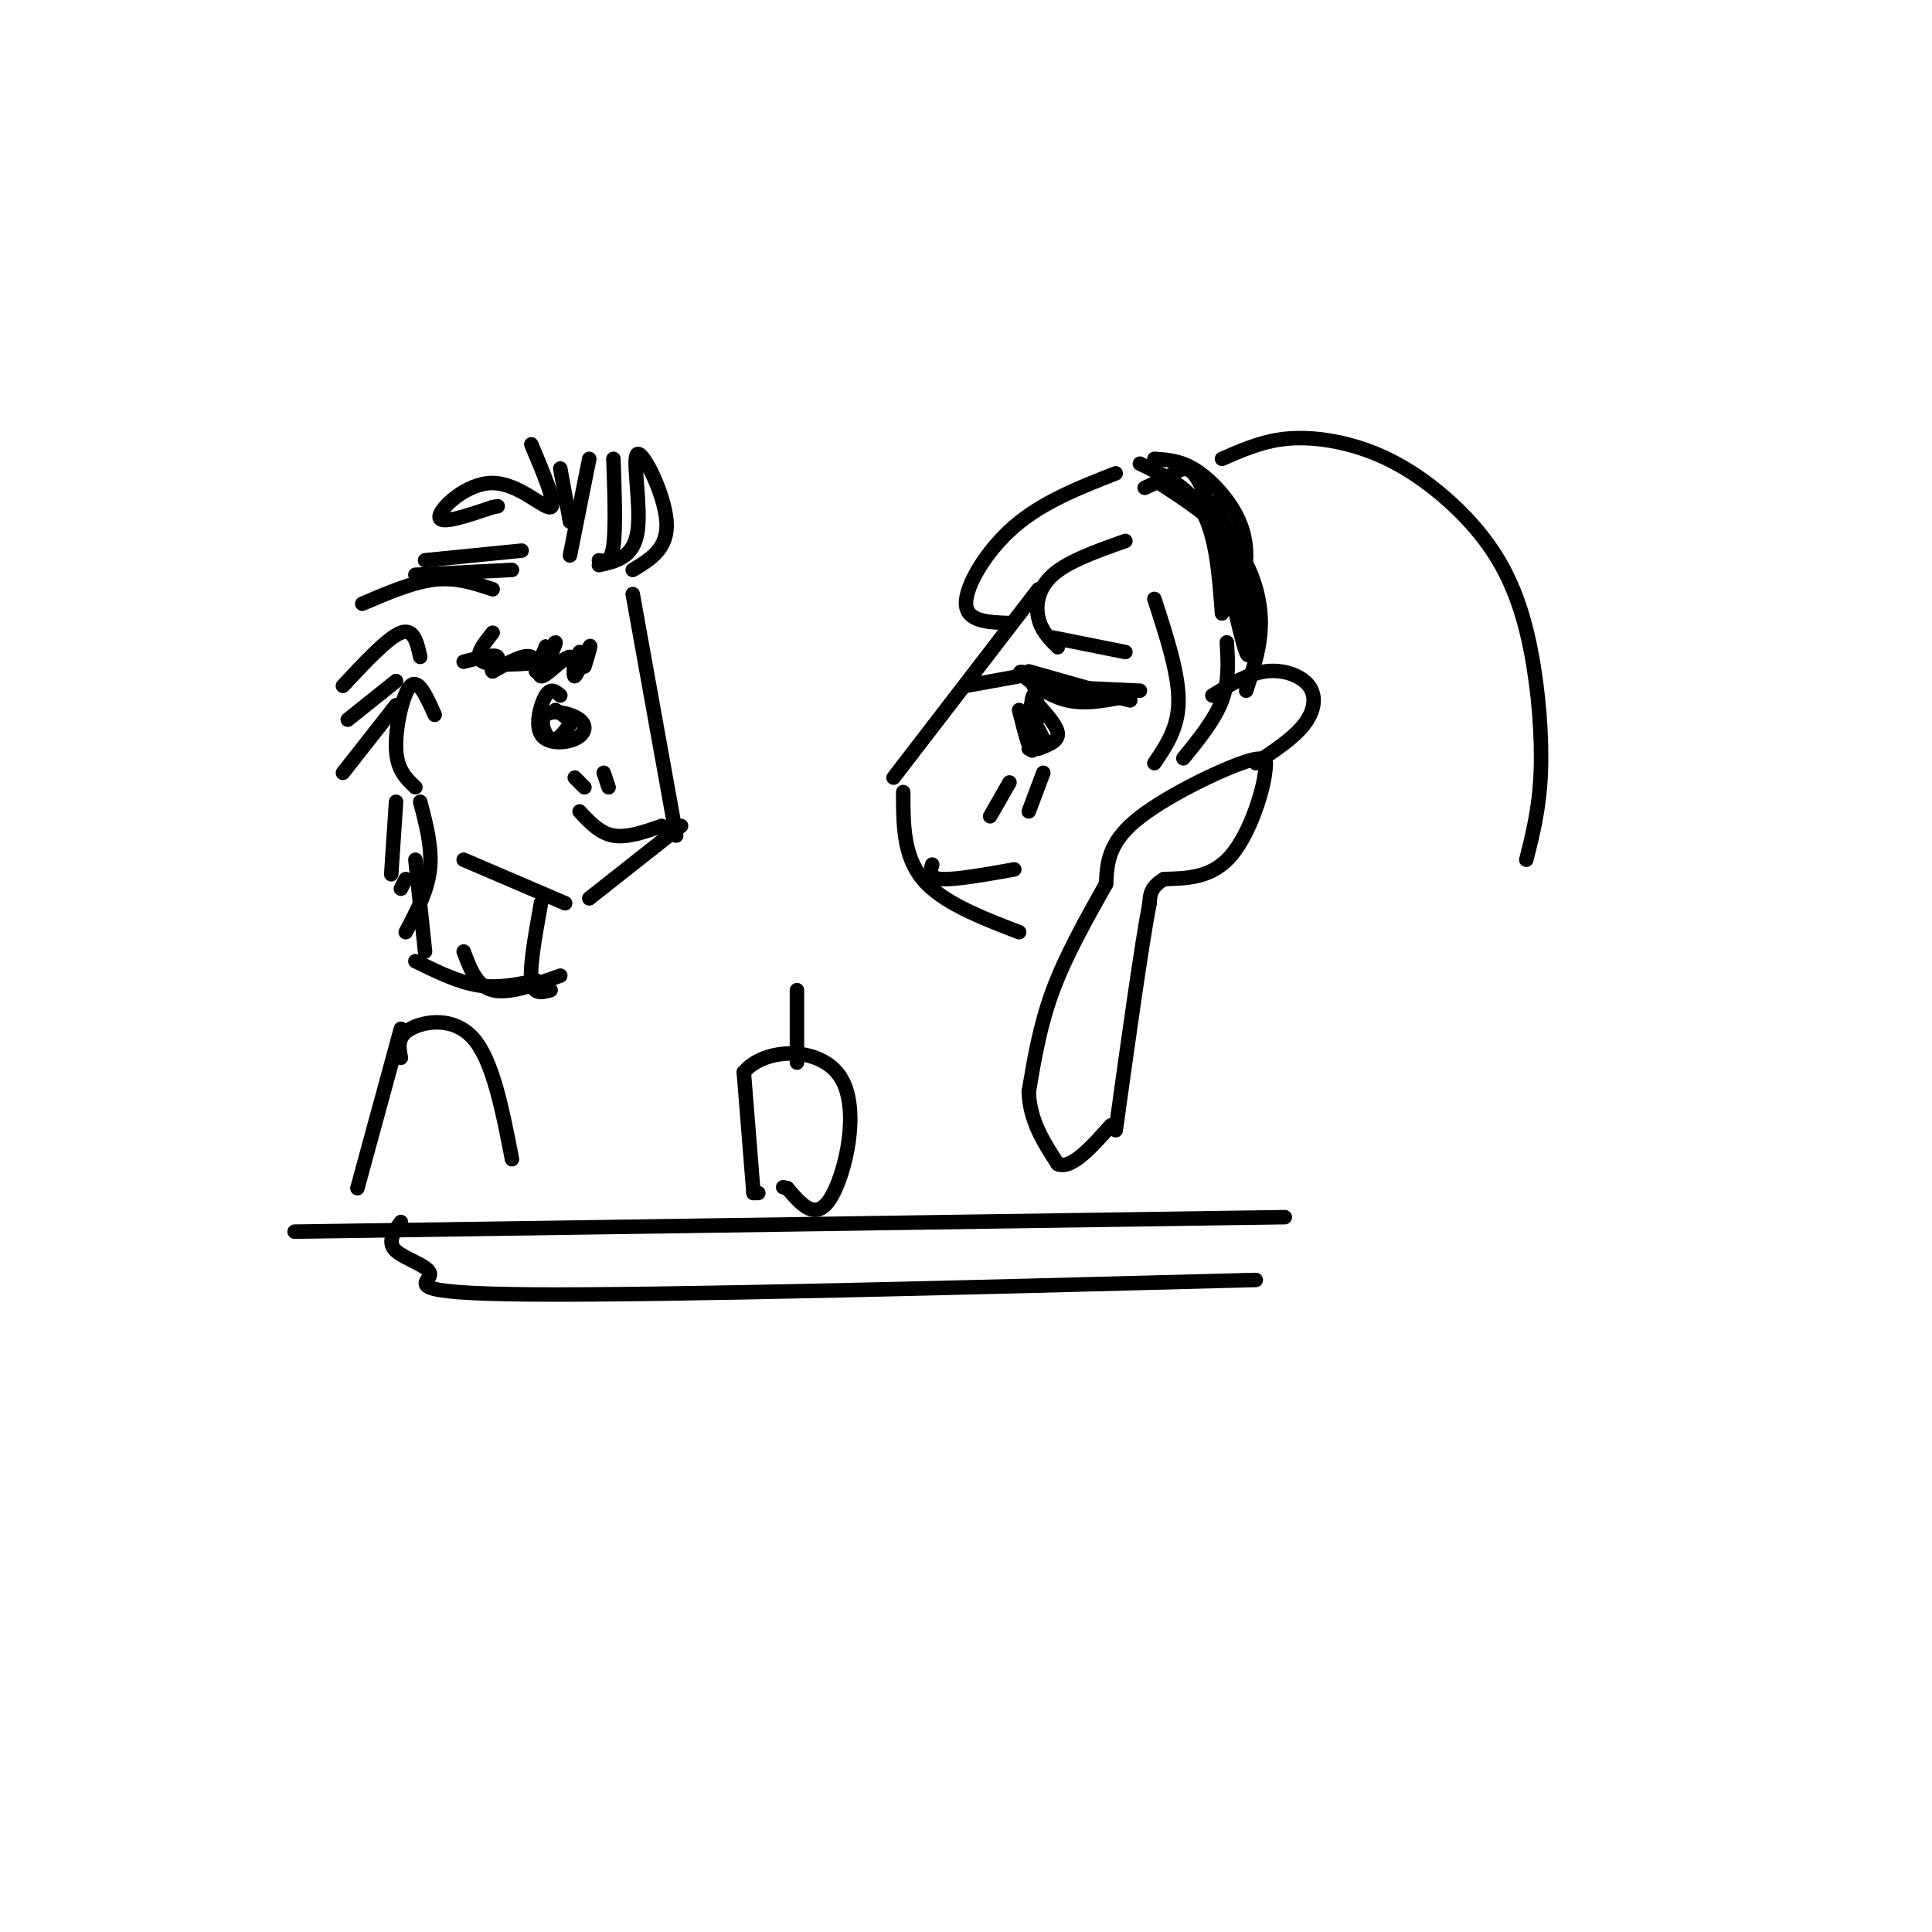 <svg viewBox='0 0 400 400' version='1.1' xmlns='http://www.w3.org/2000/svg' xmlns:xlink='http://www.w3.org/1999/xlink'><g fill='none' stroke='rgb(0,0,0)' stroke-width='3' stroke-linecap='round' stroke-linejoin='round'><path d='M229,183c0.200,-4.133 0.400,-8.267 6,-13c5.600,-4.733 16.600,-10.067 22,-12c5.400,-1.933 5.200,-0.467 5,1'/><path d='M262,159c-0.156,3.933 -3.044,13.267 -7,18c-3.956,4.733 -8.978,4.867 -14,5'/><path d='M241,182c-2.833,1.667 -2.917,3.333 -3,5'/><path d='M238,187c-1.667,8.667 -4.333,27.833 -7,47'/><path d='M229,183c-4.167,7.417 -8.333,14.833 -11,22c-2.667,7.167 -3.833,14.083 -5,21'/><path d='M213,226c0.167,6.000 3.083,10.500 6,15'/><path d='M219,241c2.833,1.167 6.917,-3.417 11,-8'/><path d='M213,139c10.333,2.917 20.667,5.833 21,6c0.333,0.167 -9.333,-2.417 -19,-5'/><path d='M215,140c-4.000,-1.083 -4.500,-1.292 -3,0c1.500,1.292 5.000,4.083 9,5c4.000,0.917 8.500,-0.042 13,-1'/><path d='M214,142c0.000,0.000 22.000,1.000 22,1'/><path d='M211,147c1.226,4.923 2.452,9.845 3,8c0.548,-1.845 0.417,-10.458 0,-11c-0.417,-0.542 -1.119,6.988 -1,9c0.119,2.012 1.060,-1.494 2,-5'/><path d='M215,148c0.133,-1.889 -0.533,-4.111 -1,-3c-0.467,1.111 -0.733,5.556 -1,10'/><path d='M215,146c2.000,2.250 4.000,4.500 4,6c0.000,1.500 -2.000,2.250 -4,3'/><path d='M216,153c0.000,0.000 -1.000,-2.000 -1,-2'/><path d='M211,140c0.000,0.000 -11.000,2.000 -11,2'/><path d='M209,162c0.000,0.000 -4.000,7.000 -4,7'/><path d='M216,160c0.000,0.000 -3.000,8.000 -3,8'/><path d='M193,179c-0.417,1.417 -0.833,2.833 2,3c2.833,0.167 8.917,-0.917 15,-2'/><path d='M215,122c0.000,0.000 -30.000,39.000 -30,39'/><path d='M187,164c0.000,6.583 0.000,13.167 4,18c4.000,4.833 12.000,7.917 20,11'/><path d='M209,129c-4.444,-0.156 -8.889,-0.311 -9,-4c-0.111,-3.689 4.111,-10.911 10,-16c5.889,-5.089 13.444,-8.044 21,-11'/><path d='M233,112c-5.911,2.089 -11.822,4.178 -15,7c-3.178,2.822 -3.622,6.378 -3,9c0.622,2.622 2.311,4.311 4,6'/><path d='M218,132c0.000,0.000 15.000,3.000 15,3'/><path d='M251,144c3.661,-2.262 7.321,-4.524 11,-5c3.679,-0.476 7.375,0.833 9,3c1.625,2.167 1.179,5.190 -1,8c-2.179,2.810 -6.089,5.405 -10,8'/><path d='M239,124c2.500,7.667 5.000,15.333 5,21c0.000,5.667 -2.500,9.333 -5,13'/><path d='M254,133c0.250,4.000 0.500,8.000 -1,12c-1.500,4.000 -4.750,8.000 -8,12'/><path d='M236,96c5.083,2.417 10.167,4.833 13,10c2.833,5.167 3.417,13.083 4,21'/><path d='M240,100c5.600,3.622 11.200,7.244 15,12c3.800,4.756 5.800,10.644 6,16c0.200,5.356 -1.400,10.178 -3,15'/><path d='M239,95c2.577,0.173 5.155,0.345 8,2c2.845,1.655 5.958,4.792 8,8c2.042,3.208 3.012,6.488 3,10c-0.012,3.512 -1.006,7.256 -2,11'/><path d='M251,104c2.226,3.641 4.453,7.282 6,15c1.547,7.718 2.415,19.512 1,16c-1.415,-3.512 -5.112,-22.330 -8,-31c-2.888,-8.670 -4.968,-7.191 -7,-6c-2.032,1.191 -4.016,2.096 -6,3'/><path d='M253,95c3.835,-1.680 7.671,-3.360 12,-4c4.329,-0.640 9.152,-0.240 14,1c4.848,1.240 9.722,3.321 15,7c5.278,3.679 10.961,8.955 15,15c4.039,6.045 6.434,12.858 8,21c1.566,8.142 2.305,17.612 2,25c-0.305,7.388 -1.652,12.694 -3,18'/><path d='M131,123c0.000,0.000 9.000,50.000 9,50'/><path d='M141,171c0.000,0.000 -19.000,15.000 -19,15'/><path d='M120,168c2.083,2.250 4.167,4.500 7,5c2.833,0.500 6.417,-0.750 10,-2'/><path d='M120,135c0.000,0.000 0.000,3.000 0,3'/><path d='M121,138c0.784,-2.539 1.568,-5.078 1,-4c-0.568,1.078 -2.486,5.772 -3,6c-0.514,0.228 0.378,-4.011 -1,-4c-1.378,0.011 -5.025,4.272 -6,4c-0.975,-0.272 0.721,-5.078 1,-6c0.279,-0.922 -0.861,2.039 -2,5'/><path d='M111,139c0.772,-1.006 3.702,-6.022 4,-6c0.298,0.022 -2.035,5.083 -3,6c-0.965,0.917 -0.561,-2.309 -2,-3c-1.439,-0.691 -4.719,1.155 -8,3'/><path d='M102,139c-0.711,-0.244 1.511,-2.356 1,-3c-0.511,-0.644 -3.756,0.178 -7,1'/><path d='M102,131c-2.000,2.500 -4.000,5.000 -2,6c2.000,1.000 8.000,0.500 14,0'/><path d='M116,144c-0.966,-0.849 -1.932,-1.697 -3,0c-1.068,1.697 -2.240,5.940 -1,8c1.240,2.060 4.890,1.939 7,1c2.110,-0.939 2.679,-2.695 1,-4c-1.679,-1.305 -5.606,-2.159 -7,-1c-1.394,1.159 -0.255,4.331 1,5c1.255,0.669 2.628,-1.166 4,-3'/><path d='M118,150c0.167,-1.000 -1.417,-2.000 -3,-3'/><path d='M119,161c0.000,0.000 2.000,2.000 2,2'/><path d='M125,160c0.000,0.000 1.000,3.000 1,3'/><path d='M131,118c3.685,-2.208 7.369,-4.417 7,-10c-0.369,-5.583 -4.792,-14.542 -6,-14c-1.208,0.542 0.798,10.583 0,16c-0.798,5.417 -4.399,6.208 -8,7'/><path d='M127,95c0.250,7.250 0.500,14.500 0,18c-0.500,3.500 -1.750,3.250 -3,3'/><path d='M122,95c0.000,0.000 -4.000,20.000 -4,20'/><path d='M116,97c0.000,0.000 2.000,11.000 2,11'/><path d='M90,148c-1.689,-3.800 -3.378,-7.600 -5,-6c-1.622,1.600 -3.178,8.600 -3,13c0.178,4.400 2.089,6.200 4,8'/><path d='M110,92c2.655,6.280 5.310,12.560 4,13c-1.310,0.440 -6.583,-4.958 -12,-5c-5.417,-0.042 -10.976,5.274 -11,7c-0.024,1.726 5.488,-0.137 11,-2'/><path d='M102,105c1.833,-0.333 0.917,-0.167 0,0'/><path d='M106,118c0.000,0.000 -20.000,1.000 -20,1'/><path d='M108,114c0.000,0.000 -20.000,2.000 -20,2'/><path d='M102,122c-3.750,-1.250 -7.500,-2.500 -12,-2c-4.500,0.500 -9.750,2.750 -15,5'/><path d='M87,136c-0.667,-3.000 -1.333,-6.000 -4,-5c-2.667,1.000 -7.333,6.000 -12,11'/><path d='M82,141c0.000,0.000 -10.000,8.000 -10,8'/><path d='M82,146c0.000,0.000 -11.000,14.000 -11,14'/><path d='M82,166c0.000,0.000 -1.000,15.000 -1,15'/><path d='M84,182c0.000,0.000 -1.000,2.000 -1,2'/><path d='M96,178c0.000,0.000 21.000,9.000 21,9'/><path d='M112,187c-1.167,6.500 -2.333,13.000 -2,16c0.333,3.000 2.167,2.500 4,2'/><path d='M96,197c1.333,3.583 2.667,7.167 6,8c3.333,0.833 8.667,-1.083 14,-3'/><path d='M86,199c4.417,2.167 8.833,4.333 13,5c4.167,0.667 8.083,-0.167 12,-1'/><path d='M86,178c0.000,0.000 2.000,19.000 2,19'/><path d='M87,166c1.250,4.750 2.500,9.500 2,14c-0.500,4.500 -2.750,8.750 -5,13'/><path d='M83,213c0.000,0.000 -9.000,33.000 -9,33'/><path d='M83,219c-0.422,-2.200 -0.844,-4.400 2,-6c2.844,-1.600 8.956,-2.600 13,2c4.044,4.600 6.022,14.800 8,25'/><path d='M61,255c0.000,0.000 205.000,-3.000 205,-3'/><path d='M83,253c-1.482,2.107 -2.964,4.214 -1,6c1.964,1.786 7.375,3.250 7,5c-0.375,1.750 -6.536,3.786 21,4c27.536,0.214 88.768,-1.393 150,-3'/><path d='M157,247c0.000,0.000 -1.000,0.000 -1,0'/><path d='M156,247c0.000,0.000 -2.000,-25.000 -2,-25'/><path d='M154,222c4.226,-5.155 15.792,-5.542 20,1c4.208,6.542 1.060,20.012 -2,25c-3.060,4.988 -6.030,1.494 -9,-2'/><path d='M163,246c-1.500,-0.333 -0.750,-0.167 0,0'/><path d='M165,220c0.000,0.000 0.000,-15.000 0,-15'/></g>
</svg>